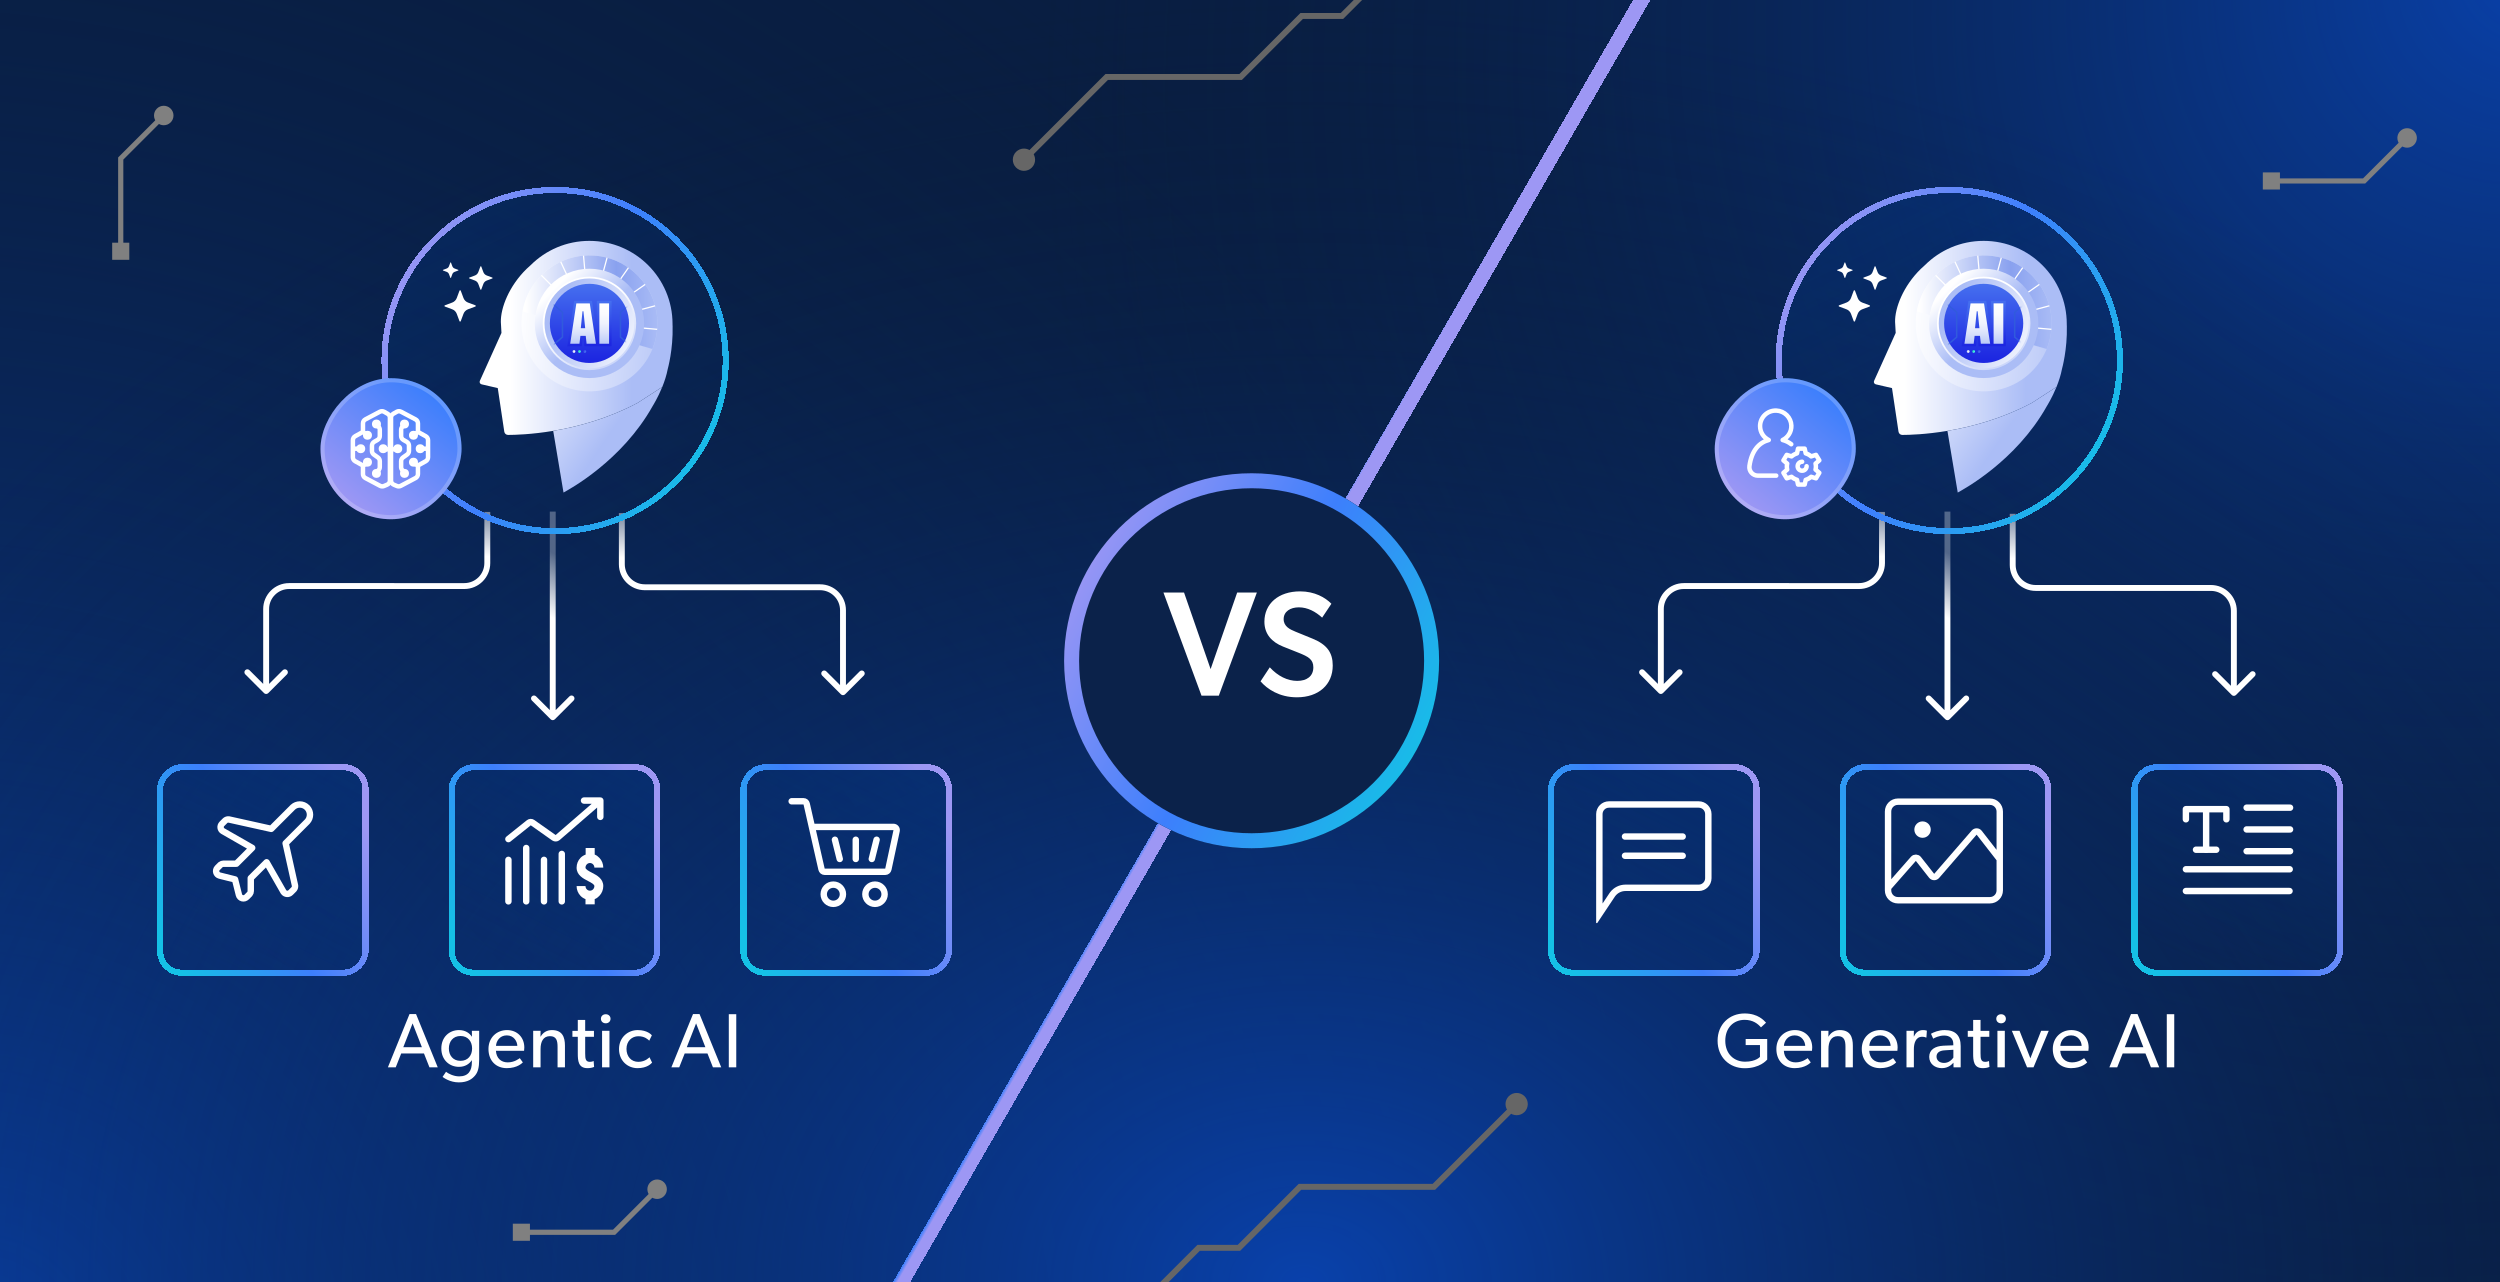 <svg xmlns="http://www.w3.org/2000/svg" fill="none" viewBox="0 0 780 400" height="400" width="780">
<g clip-path="url(#clip0_4543_5261)">
<rect fill="#091E42" height="400" width="780"></rect>
<rect fill="url(#paint0_radial_4543_5261)" height="400" width="780"></rect>
<rect fill="url(#paint1_radial_4543_5261)" height="400" width="780"></rect>
<rect fill="url(#paint2_radial_4543_5261)" height="400" width="780"></rect>
<g style="mix-blend-mode:color-dodge">
<path fill="#666666" d="M344.003 420.607L374.362 390.246H386.93L405.962 371.214H447.759L473.969 345.004L472.661 343.697L446.992 369.366H405.195L386.163 388.398H373.597L342.695 419.3L344.003 420.607Z"></path>
<path fill="#666666" d="M470.737 342.017C472.093 340.661 474.295 340.661 475.651 342.017C477.007 343.373 477.007 345.575 475.651 346.931C474.295 348.287 472.093 348.287 470.737 346.931C469.381 345.575 469.381 343.373 470.737 342.017Z"></path>
</g>
<g style="mix-blend-mode:color-dodge">
<path fill="#666666" d="M448.665 -26.303L418.306 4.058L405.738 4.058L386.706 23.09L344.909 23.09L318.699 49.3L320.007 50.607L345.676 24.938L387.473 24.938L406.505 5.906L419.071 5.906L449.973 -24.996L448.665 -26.303Z"></path>
<path fill="#666666" d="M321.931 52.287C320.575 53.643 318.373 53.643 317.017 52.287C315.661 50.931 315.661 48.729 317.017 47.373C318.373 46.017 320.575 46.017 321.931 47.373C323.287 48.729 323.287 50.931 321.931 52.287Z"></path>
</g>
<g style="mix-blend-mode:color-dodge">
<path fill="#808080" d="M162.538 383.653L162.538 385.27L191.936 385.27L205.703 371.503L204.56 370.36L191.266 383.653L162.538 383.653Z"></path>
<path fill="#808080" d="M207.172 373.19C208.359 372.002 208.359 370.078 207.172 368.891C205.984 367.703 204.06 367.703 202.872 368.891C201.685 370.078 201.685 372.002 202.872 373.19C204.06 374.377 205.984 374.377 207.172 373.19Z"></path>
<path fill="#808080" d="M165.34 381.791L165.34 387.13L160.001 387.13L160.001 381.791L165.34 381.791Z"></path>
</g>
<g style="mix-blend-mode:color-dodge">
<path fill="#808080" d="M38.477 78.525H36.859L36.859 49.127L50.626 35.36L51.77 36.503L38.477 49.797L38.477 78.525Z"></path>
<path fill="#808080" d="M48.941 33.891C50.129 32.703 52.053 32.703 53.241 33.891C54.428 35.078 54.428 37.002 53.241 38.19C52.053 39.377 50.129 39.377 48.941 38.19C47.754 37.002 47.754 35.078 48.941 33.891Z"></path>
<path fill="#808080" d="M40.339 75.722H35V81.061H40.339V75.722Z"></path>
</g>
<g style="mix-blend-mode:color-dodge">
<path fill="#808080" d="M708.538 55.653L708.538 57.27L737.936 57.27L751.703 43.504L750.56 42.36L737.266 55.653L708.538 55.653Z"></path>
<path fill="#808080" d="M753.172 45.19C754.359 44.002 754.359 42.078 753.172 40.891C751.984 39.703 750.06 39.703 748.872 40.891C747.685 42.078 747.685 44.002 748.872 45.19C750.06 46.377 751.984 46.377 753.172 45.19Z"></path>
<path fill="#808080" d="M711.34 53.791L711.34 59.13L706.001 59.13L706.001 53.791L711.34 53.791Z"></path>
</g>
<path fill="white" d="M136.576 333H133.984L132.28 328.68H125.176L123.472 333H121.024L127.768 316.392H129.808L136.576 333ZM131.632 326.736L128.728 319.296L125.824 326.736H131.632ZM149.502 330.6C149.502 333.12 149.094 334.512 148.254 335.52C147.414 336.552 145.998 337.704 143.166 337.704C140.358 337.704 138.414 336.24 138.078 336L139.158 334.392C139.758 334.92 141.534 335.832 143.238 335.832C146.142 335.832 147.222 334.08 147.222 331.392V330.816H147.174C146.406 331.968 145.11 332.856 143.19 332.856C140.262 332.856 137.694 330.744 137.694 327.12C137.694 323.496 140.262 321.384 143.19 321.384C145.182 321.384 146.502 322.344 147.174 323.4H147.246L147.222 321.6H149.502V330.6ZM147.294 327.12C147.294 324.96 146.022 323.232 143.67 323.232C141.342 323.232 140.046 324.96 140.046 327.12C140.046 329.28 141.342 330.984 143.67 330.984C146.022 330.984 147.294 329.28 147.294 327.12ZM163.585 326.832C163.585 327.264 163.513 327.84 163.513 327.84H154.729C154.849 330.096 156.289 331.464 158.401 331.464C160.537 331.464 161.905 330.312 162.169 330.144L163.129 331.464C162.985 331.584 161.521 333.264 158.113 333.264C154.729 333.264 152.401 330.912 152.401 327.288C152.401 323.688 155.017 321.384 158.185 321.384C161.353 321.384 163.585 323.64 163.585 326.832ZM161.401 326.304C161.377 325.032 160.417 323.04 158.113 323.04C155.833 323.04 154.825 324.936 154.753 326.304H161.401ZM176.264 333H173.96V326.64C173.96 324.72 173.624 323.28 171.584 323.28C169.448 323.28 168.656 325.08 168.656 327.264V333H166.352V321.6H168.656L168.632 323.4H168.704C169.304 322.272 170.528 321.384 172.184 321.384C175.424 321.384 176.264 323.52 176.264 326.256V333ZM185.36 332.88C184.76 333.144 184.064 333.264 183.272 333.264C180.416 333.264 180.272 330.912 180.272 328.68V323.472H178.592V321.624H180.272V318.216H182.576V321.624H185.312V323.472H182.576V328.632C182.576 329.592 182.6 330.24 182.864 330.72C183.08 331.08 183.392 331.296 184.04 331.296C184.712 331.296 185.216 331.032 185.216 331.032L185.36 332.88ZM190.486 317.856C190.486 318.672 189.862 319.272 188.998 319.272C188.11 319.272 187.486 318.672 187.486 317.856C187.486 317.04 188.11 316.44 188.998 316.44C189.862 316.44 190.486 317.04 190.486 317.856ZM190.15 333H187.846V321.6H190.15V333ZM203.453 331.536C203.117 331.872 201.941 333.264 198.893 333.264C195.821 333.264 193.133 330.96 193.133 327.312C193.133 323.64 195.941 321.384 198.965 321.384C202.013 321.384 203.261 322.872 203.381 323.016L202.565 324.696C202.181 324.312 201.173 323.304 199.157 323.304C197.141 323.304 195.461 324.84 195.461 327.24C195.461 329.64 196.949 331.296 199.157 331.296C201.389 331.296 202.637 329.856 202.637 329.856L203.453 331.536ZM225.025 333H222.433L220.729 328.68H213.625L211.921 333H209.473L216.217 316.392H218.257L225.025 333ZM220.081 326.736L217.177 319.296L214.273 326.736H220.081ZM229.714 333H227.386V316.44H229.714V333Z"></path>
<path fill="white" d="M551.368 330.6C551.056 330.912 549.04 333.288 544.336 333.288C539.608 333.288 535.888 329.88 535.888 324.72C535.888 319.56 539.608 316.2 544.312 316.2C548.56 316.2 550.384 318.432 551.008 319.08L549.424 320.544C548.44 319.392 546.904 318.192 544.312 318.192C540.904 318.192 538.288 320.64 538.288 324.72C538.288 328.8 541 331.248 544.456 331.248C547.888 331.248 549.112 329.736 549.112 329.736V326.064H544.648V324.168H551.368V330.6ZM565.41 326.832C565.41 327.264 565.338 327.84 565.338 327.84H556.554C556.674 330.096 558.114 331.464 560.226 331.464C562.362 331.464 563.73 330.312 563.994 330.144L564.954 331.464C564.81 331.584 563.346 333.264 559.938 333.264C556.554 333.264 554.226 330.912 554.226 327.288C554.226 323.688 556.842 321.384 560.01 321.384C563.178 321.384 565.41 323.64 565.41 326.832ZM563.226 326.304C563.202 325.032 562.242 323.04 559.938 323.04C557.658 323.04 556.65 324.936 556.578 326.304H563.226ZM578.089 333H575.785V326.64C575.785 324.72 575.449 323.28 573.409 323.28C571.273 323.28 570.481 325.08 570.481 327.264V333H568.177V321.6H570.481L570.457 323.4H570.529C571.129 322.272 572.353 321.384 574.009 321.384C577.249 321.384 578.089 323.52 578.089 326.256V333ZM592.057 326.832C592.057 327.264 591.985 327.84 591.985 327.84H583.201C583.321 330.096 584.761 331.464 586.873 331.464C589.009 331.464 590.377 330.312 590.641 330.144L591.601 331.464C591.457 331.584 589.993 333.264 586.585 333.264C583.201 333.264 580.873 330.912 580.873 327.288C580.873 323.688 583.489 321.384 586.657 321.384C589.825 321.384 592.057 323.64 592.057 326.832ZM589.873 326.304C589.849 325.032 588.889 323.04 586.585 323.04C584.305 323.04 583.297 324.936 583.225 326.304H589.873ZM601.184 321.576L601.04 323.712H600.944C600.728 323.616 600.32 323.472 599.696 323.472C597.632 323.472 597.128 325.656 597.128 327.312V333H594.824V321.6H597.128L597.104 323.352H597.176C597.728 322.056 598.76 321.384 599.984 321.384C600.752 321.384 601.184 321.576 601.184 321.576ZM611.731 333H609.499L609.475 331.56C609.019 332.04 607.939 333.264 605.851 333.264C603.739 333.264 601.915 331.944 601.915 329.736C601.915 327.504 603.739 326.376 606.379 326.256L609.427 326.136V325.68C609.427 323.952 608.251 323.088 606.595 323.088C604.939 323.088 603.547 323.832 603.163 324.072L602.467 322.536C603.307 322.056 604.843 321.384 606.739 321.384C610.075 321.384 611.731 323.064 611.731 326.376V333ZM609.451 327.528L606.787 327.696C604.939 327.792 604.195 328.584 604.195 329.664C604.195 330.744 605.035 331.632 606.547 331.632C608.035 331.632 609.019 330.624 609.451 329.976V327.528ZM620.711 332.88C620.111 333.144 619.415 333.264 618.623 333.264C615.767 333.264 615.623 330.912 615.623 328.68V323.472H613.943V321.624H615.623V318.216H617.927V321.624H620.663V323.472H617.927V328.632C617.927 329.592 617.951 330.24 618.215 330.72C618.431 331.08 618.743 331.296 619.391 331.296C620.063 331.296 620.567 331.032 620.567 331.032L620.711 332.88ZM625.836 317.856C625.836 318.672 625.212 319.272 624.348 319.272C623.46 319.272 622.836 318.672 622.836 317.856C622.836 317.04 623.46 316.44 624.348 316.44C625.212 316.44 625.836 317.04 625.836 317.856ZM625.5 333H623.196V321.6H625.5V333ZM639.212 321.6L634.46 333H632.444L627.692 321.6H630.092L633.476 330.192L636.836 321.6H639.212ZM651.656 326.832C651.656 327.264 651.584 327.84 651.584 327.84H642.8C642.92 330.096 644.36 331.464 646.472 331.464C648.608 331.464 649.976 330.312 650.24 330.144L651.2 331.464C651.056 331.584 649.592 333.264 646.184 333.264C642.8 333.264 640.472 330.912 640.472 327.288C640.472 323.688 643.088 321.384 646.256 321.384C649.424 321.384 651.656 323.64 651.656 326.832ZM649.472 326.304C649.448 325.032 648.488 323.04 646.184 323.04C643.904 323.04 642.896 324.936 642.824 326.304H649.472ZM673.676 333H671.084L669.38 328.68H662.276L660.572 333H658.124L664.868 316.392H666.908L673.676 333ZM668.732 326.736L665.828 319.296L662.924 326.736H668.732ZM678.365 333H676.037V316.44H678.365V333Z"></path>
<g filter="url(#filter0_d_4543_5261)">
<line shape-rendering="crispEdges" stroke-width="4.678" stroke="url(#paint3_linear_4543_5261)" y2="483.361" x2="229.889" y1="-80.022" x1="555.158"></line>
</g>
<g filter="url(#filter1_d_4543_5261)">
<circle fill="#0B224A" r="58.5" cy="200.5" cx="390.5"></circle>
<circle stroke-width="4.678" stroke="url(#paint4_linear_4543_5261)" r="56.161" cy="200.5" cx="390.5"></circle>
</g>
<path fill="white" d="M363 184.88H369.424L377.71 208.761L385.996 184.88H392.14L380.27 217.047H374.87L363 184.88ZM409.53 199.264C414.045 201.126 415.814 203.64 415.814 207.643C415.814 213.602 411.438 217.559 404.642 217.559C399.149 217.559 395.378 214.998 393.284 212.578L396.17 208.202C398.683 210.948 401.709 212.438 404.735 212.438C407.714 212.438 409.762 210.995 409.762 208.202C409.762 205.688 408.087 204.85 405.34 203.733L400.313 201.732C396.821 200.335 394.494 197.868 394.494 193.958C394.494 188.372 398.87 184.508 405.619 184.508C410.181 184.508 413.486 186.417 415.395 188.372L412.509 192.701C410.461 190.839 407.993 189.489 405.247 189.489C402.594 189.489 400.499 190.792 400.499 193.166C400.499 195.494 402.501 196.378 404.176 197.077L409.53 199.264Z"></path>
<path fill="url(#paint5_linear_4543_5261)" d="M173.108 224.424C172.749 224.784 172.166 224.784 171.806 224.424L165.945 218.564C165.586 218.204 165.586 217.621 165.945 217.262C166.305 216.902 166.888 216.902 167.248 217.262L172.457 222.471L177.666 217.262C178.026 216.902 178.609 216.902 178.969 217.262C179.328 217.621 179.328 218.204 178.969 218.564L173.108 224.424ZM172.457 193.407L171.536 193.407L172.457 193.407ZM172.457 223.773L171.536 223.773L171.536 193.407L172.457 193.407L173.378 193.407L173.378 223.773L172.457 223.773ZM172.457 193.407L171.536 193.407L171.536 159.61L172.457 159.61L173.378 159.61L173.378 193.407L172.457 193.407Z"></path>
<path fill="url(#paint6_linear_4543_5261)" d="M608.253 224.424C607.893 224.784 607.31 224.784 606.95 224.424L601.09 218.564C600.73 218.204 600.73 217.621 601.09 217.261C601.45 216.902 602.033 216.902 602.392 217.261L607.602 222.471L612.811 217.261C613.171 216.902 613.754 216.902 614.113 217.261C614.473 217.621 614.473 218.204 614.113 218.564L608.253 224.424ZM607.602 193.407L606.681 193.407L607.602 193.407ZM607.602 223.773L606.681 223.773L606.681 193.407L607.602 193.407L608.522 193.407L608.522 223.773L607.602 223.773ZM607.602 193.407L606.681 193.407L606.681 159.61L607.602 159.61L608.522 159.61L608.522 193.407L607.602 193.407Z"></path>
<path fill="url(#paint7_linear_4543_5261)" d="M82.386 216.252C82.746 216.612 83.329 216.612 83.688 216.252L89.549 210.392C89.908 210.032 89.908 209.449 89.549 209.09C89.189 208.73 88.606 208.73 88.246 209.09L83.037 214.299L77.828 209.09C77.468 208.73 76.885 208.73 76.525 209.09C76.166 209.449 76.166 210.032 76.525 210.392L82.386 216.252ZM83.037 190.013L83.958 190.013L83.037 190.013ZM90.202 182.848L90.202 183.769L90.202 182.848ZM144.872 182.849L144.872 183.77L144.872 182.849ZM152.037 175.684L152.958 175.684L152.958 159.723L152.037 159.723L151.117 159.723L151.117 175.684L152.037 175.684ZM83.037 215.601L83.958 215.601L83.958 190.013L83.037 190.013L82.116 190.013L82.116 215.601L83.037 215.601ZM90.202 182.848L90.202 183.769L144.872 183.77L144.872 182.849L144.872 181.928L90.202 181.927L90.202 182.848ZM83.037 190.013L83.958 190.013C83.958 186.564 86.754 183.769 90.202 183.769L90.202 182.848L90.202 181.927C85.737 181.927 82.116 185.547 82.116 190.013L83.037 190.013ZM152.037 175.684L151.117 175.684C151.117 179.133 148.321 181.929 144.872 181.928L144.872 182.849L144.872 183.77C149.338 183.77 152.958 180.15 152.958 175.684L152.037 175.684Z"></path>
<path fill="url(#paint8_linear_4543_5261)" d="M517.531 216.252C517.89 216.612 518.473 216.612 518.833 216.252L524.693 210.392C525.053 210.032 525.053 209.449 524.693 209.089C524.334 208.73 523.751 208.73 523.391 209.089L518.182 214.299L512.972 209.089C512.613 208.73 512.03 208.73 511.67 209.089C511.31 209.449 511.31 210.032 511.67 210.392L517.531 216.252ZM518.182 190.013L519.103 190.013L518.182 190.013ZM525.347 182.848L525.347 183.769L525.347 182.848ZM580.017 182.849L580.017 183.77L580.017 182.849ZM587.182 175.684L588.103 175.684L588.103 159.723L587.182 159.723L586.261 159.723L586.261 175.684L587.182 175.684ZM518.182 215.601L519.103 215.601L519.103 190.013L518.182 190.013L517.261 190.013L517.261 215.601L518.182 215.601ZM525.347 182.848L525.347 183.769L580.017 183.77L580.017 182.849L580.017 181.928L525.347 181.927L525.347 182.848ZM518.182 190.013L519.103 190.013C519.103 186.564 521.898 183.768 525.347 183.769L525.347 182.848L525.347 181.927C520.881 181.927 517.261 185.547 517.261 190.013L518.182 190.013ZM587.182 175.684L586.261 175.684C586.261 179.133 583.465 181.928 580.017 181.928L580.017 182.849L580.017 183.77C584.483 183.77 588.103 180.15 588.103 175.684L587.182 175.684Z"></path>
<path fill="url(#paint9_linear_4543_5261)" d="M263.665 216.626C263.305 216.986 262.722 216.986 262.362 216.626L256.502 210.766C256.142 210.406 256.142 209.823 256.502 209.464C256.862 209.104 257.445 209.104 257.804 209.464L263.014 214.673L268.223 209.464C268.583 209.104 269.166 209.104 269.525 209.464C269.885 209.823 269.885 210.406 269.525 210.766L263.665 216.626ZM263.014 190.387L262.093 190.387L263.014 190.387ZM255.848 183.222L255.848 184.143L255.848 183.222ZM201.179 183.223L201.179 184.144L201.179 183.223ZM194.013 176.058L193.092 176.058L193.092 160.097L194.013 160.097L194.934 160.097L194.934 176.058L194.013 176.058ZM263.014 215.975L262.093 215.975L262.093 190.387L263.014 190.387L263.935 190.387L263.934 215.975L263.014 215.975ZM255.848 183.222L255.848 184.143L201.179 184.144L201.179 183.223L201.179 182.303L255.848 182.301L255.848 183.222ZM263.014 190.387L262.093 190.387C262.093 186.938 259.297 184.143 255.848 184.143L255.848 183.222L255.848 182.301C260.314 182.301 263.935 185.921 263.935 190.387L263.014 190.387ZM194.013 176.058L194.934 176.058C194.934 179.507 197.73 182.303 201.179 182.303L201.179 183.223L201.179 184.144C196.713 184.144 193.092 180.524 193.092 176.058L194.013 176.058Z"></path>
<path fill="url(#paint10_linear_4543_5261)" d="M697.618 216.845C697.258 217.204 696.675 217.204 696.316 216.845L690.455 210.984C690.095 210.625 690.095 210.041 690.455 209.682C690.815 209.322 691.398 209.322 691.757 209.682L696.967 214.891L702.176 209.682C702.536 209.322 703.119 209.322 703.478 209.682C703.838 210.041 703.838 210.625 703.478 210.984L697.618 216.845ZM696.967 190.605L696.046 190.605L696.967 190.605ZM689.802 183.44L689.802 184.361L689.802 183.44ZM635.132 183.442L635.132 184.363L635.132 183.442ZM627.966 176.277L627.046 176.277L627.046 160.315L627.966 160.315L628.887 160.315L628.887 176.277L627.966 176.277ZM696.967 216.193L696.046 216.193L696.046 190.605L696.967 190.605L697.888 190.605L697.888 216.193L696.967 216.193ZM689.802 183.44L689.802 184.361L635.132 184.363L635.132 183.442L635.132 182.521L689.802 182.519L689.802 183.44ZM696.967 190.605L696.046 190.605C696.046 187.157 693.25 184.361 689.802 184.361L689.802 183.44L689.802 182.519C694.267 182.519 697.888 186.139 697.888 190.605L696.967 190.605ZM627.966 176.277L628.887 176.277C628.887 179.725 631.683 182.521 635.132 182.521L635.132 183.442L635.132 184.363C630.666 184.363 627.046 180.742 627.046 176.277L627.966 176.277Z"></path>
<g filter="url(#filter2_d_4543_5261)">
<circle shape-rendering="crispEdges" fill="url(#paint11_linear_4543_5261)" r="54.185" cy="110.185" cx="173.185"></circle>
<circle shape-rendering="crispEdges" stroke-width="1.915" stroke="url(#paint12_linear_4543_5261)" r="53.228" cy="110.185" cx="173.185"></circle>
</g>
<path fill="white" d="M140.703 81.925L141.127 83.067C141.249 83.394 141.507 83.652 141.835 83.774L142.976 84.199C143.069 84.234 143.069 84.364 142.976 84.399L141.835 84.823C141.507 84.945 141.249 85.203 141.127 85.531L140.703 86.672C140.668 86.765 140.538 86.765 140.503 86.672L140.079 85.531C139.956 85.203 139.699 84.945 139.371 84.823L138.23 84.399C138.137 84.364 138.137 84.234 138.23 84.199L139.371 83.774C139.699 83.652 139.956 83.394 140.079 83.067L140.503 81.925C140.538 81.833 140.668 81.833 140.703 81.925Z"></path>
<path fill="white" d="M143.757 90.702L144.606 92.985C144.85 93.64 145.366 94.155 146.021 94.4L148.304 95.248C148.489 95.318 148.489 95.579 148.304 95.648L146.021 96.497C145.366 96.742 144.85 97.257 144.606 97.912L143.757 100.195C143.688 100.38 143.427 100.38 143.357 100.195L142.509 97.912C142.264 97.257 141.749 96.742 141.093 96.497L138.811 95.648C138.626 95.579 138.626 95.318 138.811 95.248L141.093 94.4C141.749 94.155 142.264 93.64 142.509 92.985L143.357 90.702C143.427 90.517 143.688 90.517 143.757 90.702Z"></path>
<path fill="white" d="M150.17 83.182L150.806 84.894C150.989 85.385 151.376 85.772 151.867 85.955L153.579 86.591C153.718 86.644 153.718 86.839 153.579 86.891L151.867 87.528C151.376 87.711 150.989 88.098 150.806 88.589L150.17 90.301C150.117 90.44 149.922 90.44 149.87 90.301L149.233 88.589C149.05 88.098 148.663 87.711 148.172 87.528L146.46 86.891C146.321 86.839 146.321 86.644 146.46 86.591L148.172 85.955C148.663 85.772 149.05 85.385 149.233 84.894L149.87 83.182C149.922 83.043 150.117 83.043 150.17 83.182Z"></path>
<g clip-path="url(#clip3_4543_5261)">
<path fill="url(#paint13_linear_4543_5261)" d="M209.854 101.749C209.854 101.749 209.855 101.748 209.854 101.748C209.851 101.626 209.842 101.506 209.832 101.386C209.833 101.29 209.833 101.193 209.833 101.096C209.833 86.767 198.218 75.152 183.89 75.152C176.738 75.152 170.261 78.047 165.568 82.728C165.15 83.082 164.724 83.471 164.285 83.901C158.828 89.239 156.186 96.052 156.265 100.442L156.457 103.868L149.715 118.821C149.51 119.274 149.771 119.801 150.255 119.913L155.302 121.082L157.336 134.685C157.423 135.268 157.923 135.699 158.512 135.698C160.638 135.695 165.888 135.554 172.598 134.428C180.141 133.161 189.625 130.653 198.929 125.706L202.635 123.308L203.09 123.013L206.631 120.722C207.328 119.006 207.975 117.06 208.347 115.084C208.347 115.084 210.038 109.087 209.854 101.748V101.749Z"></path>
<path fill="url(#paint14_linear_4543_5261)" d="M198.903 115.896C207.185 107.614 207.185 94.186 198.903 85.904C190.621 77.621 177.193 77.621 168.91 85.904C160.628 94.186 160.628 107.614 168.91 115.896C177.193 124.178 190.621 124.178 198.903 115.896Z"></path>
<path fill="url(#paint15_linear_4543_5261)" d="M199.267 86.28C191.193 77.794 177.768 77.461 169.283 85.536C165.888 88.767 163.799 92.855 163.031 97.139L203.556 108.888C206.592 101.405 205.196 92.511 199.267 86.28Z"></path>
<path fill="white" d="M185.035 100.802L204.445 95.6L204.344 95.221L184.933 100.423L201.394 88.896L201.169 88.575L184.708 100.101L196.234 83.639L195.913 83.415L184.386 99.876L189.587 80.465L189.208 80.364L184.007 99.775L182.256 79.755L181.865 79.79L183.616 99.809L175.123 81.596L174.768 81.762L183.26 99.975L169.05 85.765L168.773 86.042L183.77 101.039L183.909 100.9L183.891 101.096L205.02 102.944L205.054 102.553L185.035 100.802Z"></path>
<path fill="url(#paint16_linear_4543_5261)" d="M183.909 117.957C193.329 117.957 200.966 110.32 200.966 100.9C200.966 91.479 193.329 83.843 183.909 83.843C174.488 83.843 166.852 91.479 166.852 100.9C166.852 110.32 174.488 117.957 183.909 117.957Z"></path>
<path fill="url(#paint17_linear_4543_5261)" d="M183.908 115.479C191.96 115.479 198.487 108.952 198.487 100.9C198.487 92.848 191.96 86.32 183.908 86.32C175.856 86.32 169.328 92.848 169.328 100.9C169.328 108.952 175.856 115.479 183.908 115.479Z"></path>
<path fill="url(#paint18_linear_4543_5261)" d="M183.909 114.923C191.654 114.923 197.932 108.644 197.932 100.9C197.932 93.155 191.654 86.877 183.909 86.877C176.165 86.877 169.887 93.155 169.887 100.9C169.887 108.644 176.165 114.923 183.909 114.923Z"></path>
<path fill="url(#paint19_linear_4543_5261)" d="M192.636 109.632C197.459 104.809 197.459 96.991 192.636 92.168C187.814 87.346 179.995 87.346 175.173 92.168C170.351 96.991 170.351 104.809 175.173 109.632C179.995 114.454 187.814 114.454 192.636 109.632Z"></path>
<path fill="url(#paint20_linear_4543_5261)" d="M186.221 93.867V103.933L184.689 93.867H179.148L176.992 108.033H181.488L181.783 105.568H182.048L182.322 108.033H186.221H186.845H190.824V93.867H186.221Z"></path>
<path fill="url(#paint21_linear_4543_5261)" d="M181.083 104.783L180.788 107.248H177.902L179.819 94.651H184.011L185.929 107.248H183.022L182.748 104.783H181.084H181.083ZM181.21 102.403H182.579L182.031 97.116H181.736L181.21 102.403Z"></path>
<path fill="url(#paint22_linear_4543_5261)" d="M190.034 94.652V107.248H187V94.652H190.034Z"></path>
<mask height="26" width="26" y="88" x="171" maskUnits="userSpaceOnUse" style="mask-type:luminance" id="mask0_4543_5261">
<path fill="white" d="M192.636 109.631C197.459 104.809 197.459 96.99 192.636 92.168C187.814 87.346 179.995 87.346 175.173 92.168C170.351 96.99 170.351 104.809 175.173 109.631C179.995 114.454 187.814 114.454 192.636 109.631Z"></path>
</mask>
<g mask="url(#mask0_4543_5261)">
<path fill="#315ADD" d="M172.771 107.734C172.704 107.734 172.639 107.706 172.592 107.651C172.507 107.553 172.519 107.404 172.618 107.319L175.255 105.067V97.545L172.618 95.293C172.519 95.209 172.508 95.06 172.592 94.961C172.676 94.863 172.825 94.851 172.924 94.935L175.726 97.328V105.284L172.924 107.678C172.879 107.716 172.825 107.734 172.771 107.734V107.734Z"></path>
<path fill="#315ADD" d="M196.307 107.734C196.253 107.734 196.198 107.715 196.154 107.677L193.352 105.284V97.328L196.154 94.935C196.252 94.851 196.401 94.862 196.485 94.961C196.57 95.06 196.558 95.208 196.459 95.293L193.822 97.545V105.067L196.459 107.319C196.558 107.404 196.57 107.552 196.485 107.651C196.439 107.705 196.373 107.733 196.307 107.733V107.734Z"></path>
</g>
<path fill="url(#paint23_linear_4543_5261)" d="M182.473 110.09C182.716 110.09 182.914 109.893 182.914 109.649C182.914 109.405 182.716 109.208 182.473 109.208C182.229 109.208 182.031 109.405 182.031 109.649C182.031 109.893 182.229 110.09 182.473 110.09Z"></path>
<path fill="url(#paint24_linear_4543_5261)" d="M180.777 110.09C181.021 110.09 181.219 109.893 181.219 109.649C181.219 109.405 181.021 109.208 180.777 109.208C180.534 109.208 180.336 109.405 180.336 109.649C180.336 109.893 180.534 110.09 180.777 110.09Z"></path>
<path fill="url(#paint25_linear_4543_5261)" d="M179.078 110.09C179.322 110.09 179.519 109.893 179.519 109.649C179.519 109.405 179.322 109.208 179.078 109.208C178.834 109.208 178.637 109.405 178.637 109.649C178.637 109.893 178.834 110.09 179.078 110.09Z"></path>
<path fill="url(#paint26_linear_4543_5261)" d="M203.09 123.013L198.929 125.706C189.624 130.653 180.14 133.161 172.598 134.428L175.815 153.677C177.476 152.746 194.016 143.899 203.657 126.641C203.657 126.641 205.242 124.139 206.63 120.722L203.09 123.013V123.013Z"></path>
</g>
<g filter="url(#filter3_d_4543_5261)">
<circle shape-rendering="crispEdges" fill="url(#paint27_linear_4543_5261)" r="54.185" cy="110.185" cx="608.185"></circle>
<circle shape-rendering="crispEdges" stroke-width="1.915" stroke="url(#paint28_linear_4543_5261)" r="53.228" cy="110.185" cx="608.185"></circle>
</g>
<path fill="white" d="M575.703 81.925L576.127 83.067C576.249 83.394 576.507 83.652 576.835 83.774L577.976 84.199C578.069 84.234 578.069 84.364 577.976 84.399L576.835 84.823C576.507 84.945 576.249 85.203 576.127 85.531L575.703 86.672C575.668 86.765 575.538 86.765 575.503 86.672L575.079 85.531C574.956 85.203 574.699 84.945 574.371 84.823L573.23 84.399C573.137 84.364 573.137 84.234 573.23 84.199L574.371 83.774C574.699 83.652 574.956 83.394 575.079 83.067L575.503 81.925C575.538 81.833 575.668 81.833 575.703 81.925Z"></path>
<path fill="white" d="M578.757 90.702L579.606 92.985C579.85 93.64 580.366 94.155 581.021 94.4L583.304 95.248C583.489 95.318 583.489 95.579 583.304 95.648L581.021 96.497C580.366 96.742 579.85 97.257 579.606 97.912L578.757 100.195C578.688 100.38 578.427 100.38 578.357 100.195L577.509 97.912C577.264 97.257 576.749 96.742 576.093 96.497L573.811 95.648C573.626 95.579 573.626 95.318 573.811 95.248L576.093 94.4C576.749 94.155 577.264 93.64 577.509 92.985L578.357 90.702C578.427 90.517 578.688 90.517 578.757 90.702Z"></path>
<path fill="white" d="M585.17 83.182L585.806 84.894C585.989 85.385 586.376 85.772 586.867 85.955L588.579 86.591C588.718 86.644 588.718 86.839 588.579 86.891L586.867 87.528C586.376 87.711 585.989 88.098 585.806 88.589L585.17 90.301C585.117 90.44 584.922 90.44 584.87 90.301L584.233 88.589C584.05 88.098 583.663 87.711 583.172 87.528L581.46 86.891C581.321 86.839 581.321 86.644 581.46 86.591L583.172 85.955C583.663 85.772 584.05 85.385 584.233 84.894L584.87 83.182C584.922 83.043 585.117 83.043 585.17 83.182Z"></path>
<g clip-path="url(#clip5_4543_5261)">
<path fill="url(#paint29_linear_4543_5261)" d="M644.854 101.749C644.854 101.749 644.855 101.748 644.854 101.748C644.851 101.626 644.842 101.506 644.832 101.386C644.833 101.29 644.833 101.193 644.833 101.096C644.833 86.767 633.218 75.152 618.89 75.152C611.738 75.152 605.261 78.047 600.568 82.728C600.15 83.082 599.724 83.471 599.285 83.901C593.828 89.239 591.186 96.052 591.265 100.442L591.457 103.868L584.715 118.821C584.51 119.274 584.771 119.801 585.255 119.913L590.302 121.082L592.336 134.685C592.423 135.268 592.923 135.699 593.512 135.698C595.638 135.695 600.888 135.554 607.598 134.428C615.141 133.161 624.625 130.653 633.929 125.706L637.635 123.308L638.09 123.013L641.631 120.722C642.328 119.006 642.975 117.06 643.347 115.084C643.347 115.084 645.038 109.087 644.854 101.748V101.749Z"></path>
<path fill="url(#paint30_linear_4543_5261)" d="M633.903 115.896C642.185 107.614 642.185 94.186 633.903 85.904C625.621 77.621 612.193 77.621 603.91 85.904C595.628 94.186 595.628 107.614 603.91 115.896C612.193 124.178 625.621 124.178 633.903 115.896Z"></path>
<path fill="url(#paint31_linear_4543_5261)" d="M634.267 86.28C626.193 77.794 612.768 77.461 604.283 85.536C600.888 88.767 598.799 92.855 598.031 97.139L638.556 108.888C641.592 101.405 640.196 92.511 634.267 86.28Z"></path>
<path fill="white" d="M620.035 100.802L639.445 95.6L639.344 95.221L619.933 100.423L636.394 88.896L636.169 88.575L619.708 100.101L631.234 83.639L630.913 83.415L619.386 99.876L624.587 80.465L624.208 80.364L619.007 99.775L617.256 79.755L616.865 79.79L618.616 99.809L610.123 81.596L609.768 81.762L618.26 99.975L604.05 85.765L603.773 86.042L618.77 101.039L618.909 100.9L618.891 101.096L640.02 102.944L640.054 102.553L620.035 100.802Z"></path>
<path fill="url(#paint32_linear_4543_5261)" d="M618.909 117.957C628.329 117.957 635.966 110.32 635.966 100.9C635.966 91.479 628.329 83.843 618.909 83.843C609.488 83.843 601.852 91.479 601.852 100.9C601.852 110.32 609.488 117.957 618.909 117.957Z"></path>
<path fill="url(#paint33_linear_4543_5261)" d="M618.908 115.479C626.96 115.479 633.487 108.952 633.487 100.9C633.487 92.848 626.96 86.32 618.908 86.32C610.856 86.32 604.328 92.848 604.328 100.9C604.328 108.952 610.856 115.479 618.908 115.479Z"></path>
<path fill="url(#paint34_linear_4543_5261)" d="M618.909 114.923C626.654 114.923 632.932 108.644 632.932 100.9C632.932 93.155 626.654 86.877 618.909 86.877C611.165 86.877 604.887 93.155 604.887 100.9C604.887 108.644 611.165 114.923 618.909 114.923Z"></path>
<path fill="url(#paint35_linear_4543_5261)" d="M627.636 109.632C632.459 104.809 632.459 96.991 627.636 92.168C622.814 87.346 614.995 87.346 610.173 92.168C605.351 96.991 605.351 104.809 610.173 109.632C614.995 114.454 622.814 114.454 627.636 109.632Z"></path>
<path fill="url(#paint36_linear_4543_5261)" d="M621.221 93.867V103.933L619.689 93.867H614.148L611.992 108.033H616.488L616.783 105.568H617.048L617.322 108.033H621.221H621.845H625.824V93.867H621.221Z"></path>
<path fill="url(#paint37_linear_4543_5261)" d="M616.083 104.783L615.788 107.248H612.902L614.819 94.651H619.011L620.929 107.248H618.022L617.748 104.783H616.084H616.083ZM616.21 102.403H617.579L617.031 97.116H616.736L616.21 102.403Z"></path>
<path fill="url(#paint38_linear_4543_5261)" d="M625.034 94.652V107.248H622V94.652H625.034Z"></path>
<mask height="26" width="26" y="88" x="606" maskUnits="userSpaceOnUse" style="mask-type:luminance" id="mask1_4543_5261">
<path fill="white" d="M627.636 109.631C632.459 104.809 632.459 96.99 627.636 92.168C622.814 87.346 614.995 87.346 610.173 92.168C605.351 96.99 605.351 104.809 610.173 109.631C614.995 114.454 622.814 114.454 627.636 109.631Z"></path>
</mask>
<g mask="url(#mask1_4543_5261)">
<path fill="#315ADD" d="M607.771 107.734C607.704 107.734 607.639 107.706 607.592 107.651C607.507 107.553 607.519 107.404 607.618 107.319L610.255 105.067V97.545L607.618 95.293C607.519 95.209 607.508 95.06 607.592 94.961C607.676 94.863 607.825 94.851 607.924 94.935L610.726 97.328V105.284L607.924 107.678C607.879 107.716 607.825 107.734 607.771 107.734V107.734Z"></path>
<path fill="#315ADD" d="M631.307 107.734C631.253 107.734 631.198 107.715 631.154 107.677L628.352 105.284V97.328L631.154 94.935C631.252 94.851 631.401 94.862 631.485 94.961C631.57 95.06 631.558 95.208 631.459 95.293L628.822 97.545V105.067L631.459 107.319C631.558 107.404 631.57 107.552 631.485 107.651C631.439 107.705 631.373 107.733 631.307 107.733V107.734Z"></path>
</g>
<path fill="url(#paint39_linear_4543_5261)" d="M617.473 110.09C617.716 110.09 617.914 109.893 617.914 109.649C617.914 109.405 617.716 109.208 617.473 109.208C617.229 109.208 617.031 109.405 617.031 109.649C617.031 109.893 617.229 110.09 617.473 110.09Z"></path>
<path fill="url(#paint40_linear_4543_5261)" d="M615.777 110.09C616.021 110.09 616.219 109.893 616.219 109.649C616.219 109.405 616.021 109.208 615.777 109.208C615.534 109.208 615.336 109.405 615.336 109.649C615.336 109.893 615.534 110.09 615.777 110.09Z"></path>
<path fill="url(#paint41_linear_4543_5261)" d="M614.078 110.09C614.322 110.09 614.519 109.893 614.519 109.649C614.519 109.405 614.322 109.208 614.078 109.208C613.834 109.208 613.637 109.405 613.637 109.649C613.637 109.893 613.834 110.09 614.078 110.09Z"></path>
<path fill="url(#paint42_linear_4543_5261)" d="M638.09 123.013L633.929 125.706C624.624 130.653 615.14 133.161 607.598 134.428L610.815 153.677C612.476 152.746 629.016 143.899 638.657 126.641C638.657 126.641 640.242 124.139 641.63 120.722L638.09 123.013V123.013Z"></path>
</g>
<g filter="url(#filter4_d_4543_5261)">
<rect shape-rendering="crispEdges" fill="url(#paint43_linear_4543_5261)" transform="matrix(-1 0 0 1 115 233)" rx="7.675" height="66" width="66"></rect>
<rect shape-rendering="crispEdges" stroke-width="1.919" stroke="url(#paint44_linear_4543_5261)" transform="matrix(-1 0 0 1 113.081 233)" rx="6.715" height="64.081" width="64.081" y="0.959" x="-0.959"></rect>
</g>
<g filter="url(#filter5_d_4543_5261)">
<rect shape-rendering="crispEdges" fill="url(#paint45_linear_4543_5261)" transform="matrix(-1 0 0 1 549 233)" rx="7.675" height="66" width="66"></rect>
<rect shape-rendering="crispEdges" stroke-width="1.919" stroke="url(#paint46_linear_4543_5261)" transform="matrix(-1 0 0 1 547.081 233)" rx="6.715" height="64.081" width="64.081" y="0.959" x="-0.959"></rect>
</g>
<g filter="url(#filter6_d_4543_5261)">
<rect shape-rendering="crispEdges" fill="url(#paint47_linear_4543_5261)" transform="matrix(-1 0 0 1 206 233)" rx="7.675" height="66" width="66"></rect>
<rect shape-rendering="crispEdges" stroke-width="1.919" stroke="url(#paint48_linear_4543_5261)" transform="matrix(-1 0 0 1 204.081 233)" rx="6.715" height="64.081" width="64.081" y="0.959" x="-0.959"></rect>
</g>
<g filter="url(#filter7_d_4543_5261)">
<rect shape-rendering="crispEdges" fill="url(#paint49_linear_4543_5261)" transform="matrix(-1 0 0 1 640 233)" rx="7.675" height="66" width="66"></rect>
<rect shape-rendering="crispEdges" stroke-width="1.919" stroke="url(#paint50_linear_4543_5261)" transform="matrix(-1 0 0 1 638.081 233)" rx="6.715" height="64.081" width="64.081" y="0.959" x="-0.959"></rect>
</g>
<g>
<rect fill="url(#paint51_linear_4543_5261)" transform="matrix(-1 0 0 1 144 118)" rx="22" height="44" width="44"></rect>
<rect stroke-width="1.279" stroke-opacity="0.2" stroke="white" transform="matrix(-1 0 0 1 142.721 118)" rx="21.36" height="42.721" width="42.721" y="0.64" x="-0.64"></rect>
</g>
<path stroke-width="1.4" stroke="white" d="M130.4 134.75V132.093C130.4 131.574 130.113 131.098 129.655 130.856L125.131 128.461C124.707 128.236 124.198 128.244 123.781 128.482L122.705 129.097C122.269 129.346 122 129.81 122 130.313V140.175M130.4 134.75L132.83 136.1C133.274 136.347 133.55 136.815 133.55 137.324V140M130.4 134.75L129 135.8M130.4 145.25L132.83 143.9C133.274 143.653 133.55 143.185 133.55 142.676V140M130.4 145.25V147.907C130.4 148.426 130.113 148.902 129.655 149.144L125.041 151.587C124.667 151.785 124.224 151.803 123.835 151.636L122.849 151.214C122.334 150.993 122 150.487 122 149.927V140.175M130.4 145.25L129 144.55M133.55 140H131.45M122 140.175H124.1M126.2 132.65L125.773 132.934C125.384 133.194 125.15 133.631 125.15 134.099V136.038C125.15 136.54 125.419 137.004 125.855 137.253L126.895 137.847C127.331 138.096 127.6 138.56 127.6 139.063V140.68C127.6 141.132 127.382 141.556 127.014 141.819L125.736 142.731C125.368 142.994 125.15 143.418 125.15 143.871V145.72C125.15 146.092 125.297 146.448 125.56 146.71L126.2 147.35"></path>
<path stroke-width="1.4" stroke="white" d="M113.248 134.75V132.093C113.248 131.574 113.535 131.098 113.993 130.856L118.518 128.461C118.942 128.236 119.451 128.244 119.867 128.482L120.943 129.097C121.379 129.346 121.648 129.81 121.648 130.313V140.175M113.248 134.75L110.819 136.1C110.374 136.347 110.098 136.815 110.098 137.324V140M113.248 134.75L114.648 135.8M113.248 145.25L110.819 143.9C110.374 143.653 110.098 143.185 110.098 142.676V140M113.248 145.25V147.907C113.248 148.426 113.535 148.902 113.993 149.144L118.607 151.587C118.981 151.785 119.425 151.803 119.814 151.636L120.8 151.214C121.315 150.993 121.648 150.487 121.648 149.927V140.175M113.248 145.25L114.648 144.55M110.098 140H112.198M121.648 140.175H119.548M117.448 132.65L117.875 132.934C118.264 133.194 118.498 133.631 118.498 134.099V136.038C118.498 136.54 118.229 137.004 117.793 137.253L116.754 137.847C116.318 138.096 116.048 138.56 116.048 139.063V140.68C116.048 141.132 116.267 141.556 116.635 141.819L117.912 142.731C118.28 142.994 118.498 143.418 118.498 143.871V145.72C118.498 146.092 118.351 146.448 118.088 146.71L117.448 147.35"></path>
<circle fill="white" r="1.4" cy="132.3" cx="126.201"></circle>
<circle fill="white" transform="matrix(-1 0 0 1 118.852 130.9)" r="1.4" cy="1.4" cx="1.4"></circle>
<circle fill="white" r="1.4" cy="140" cx="124.099"></circle>
<circle fill="white" transform="matrix(-1 0 0 1 120.949 138.6)" r="1.4" cy="1.4" cx="1.4"></circle>
<circle fill="white" r="1.4" cy="135.8" cx="129.002"></circle>
<circle fill="white" transform="matrix(-1 0 0 1 116.051 134.4)" r="1.4" cy="1.4" cx="1.4"></circle>
<circle fill="white" r="1.4" cy="140" cx="131.099"></circle>
<circle fill="white" transform="matrix(-1 0 0 1 113.949 138.6)" r="1.4" cy="1.4" cx="1.4"></circle>
<circle fill="white" r="1.4" cy="144.2" cx="129.002"></circle>
<circle fill="white" transform="matrix(-1 0 0 1 116.051 142.8)" r="1.4" cy="1.4" cx="1.4"></circle>
<circle fill="white" r="1.4" cy="147.7" cx="126.201"></circle>
<circle fill="white" transform="matrix(-1 0 0 1 118.852 146.3)" r="1.4" cy="1.4" cx="1.4"></circle>
<g filter="url(#filter8_d_4543_5261)">
<rect shape-rendering="crispEdges" fill="url(#paint52_linear_4543_5261)" transform="matrix(-1 0 0 1 297 233)" rx="7.675" height="66" width="66"></rect>
<rect shape-rendering="crispEdges" stroke-width="1.919" stroke="url(#paint53_linear_4543_5261)" transform="matrix(-1 0 0 1 295.081 233)" rx="6.715" height="64.081" width="64.081" y="0.959" x="-0.959"></rect>
</g>
<g filter="url(#filter9_d_4543_5261)">
<rect shape-rendering="crispEdges" fill="url(#paint54_linear_4543_5261)" transform="matrix(-1 0 0 1 731 233)" rx="7.675" height="66" width="66"></rect>
<rect shape-rendering="crispEdges" stroke-width="1.919" stroke="url(#paint55_linear_4543_5261)" transform="matrix(-1 0 0 1 729.081 233)" rx="6.715" height="64.081" width="64.081" y="0.959" x="-0.959"></rect>
</g>
<g clip-path="url(#clip13_4543_5261)">
<path stroke-width="2" stroke="white" d="M502 251H530C531.657 251 533 252.343 533 254V274C533 275.657 531.657 277 530 277H507.141C505.573 277 504.104 277.735 503.162 278.973L502.98 279.227L499 285.197V254C499 252.343 500.343 251 502 251Z"></path>
<path stroke-linecap="round" stroke-width="2" stroke="white" d="M507 261H525"></path>
<path stroke-linecap="round" stroke-width="2" stroke="white" d="M507 267H525"></path>
</g>
<path stroke-linejoin="round" stroke-linecap="round" stroke-width="2" stroke="white" d="M158.625 261.8L165.019 256.684C165.341 256.427 165.794 256.413 166.131 256.651L172.833 261.382C173.181 261.628 173.651 261.604 173.972 261.325L187.3 249.775M187.3 249.775H182.212M187.3 249.775V254.862"></path>
<path stroke-linejoin="round" stroke-linecap="round" stroke-width="2" stroke="white" d="M158.625 281.225L158.625 268.275"></path>
<path stroke-linejoin="round" stroke-linecap="round" stroke-width="2" stroke="white" d="M164.176 281.225L164.176 264.575"></path>
<path stroke-linejoin="round" stroke-linecap="round" stroke-width="2" stroke="white" d="M169.727 281.225L169.727 268.275"></path>
<path stroke-linejoin="round" stroke-linecap="round" stroke-width="2" stroke="white" d="M175.273 281.225V266.425"></path>
<path fill="white" d="M185.547 264.575H182.723L182.723 266.627C182.143 266.84 181.561 267.185 181.118 267.645C180.337 268.454 179.898 269.552 179.898 270.698C179.898 273.025 181.945 274.087 183.439 274.863L183.441 274.864C184.616 275.473 185.448 275.945 185.448 276.454C185.448 276.836 185.302 277.202 185.042 277.472C184.782 277.742 184.429 277.893 184.061 277.893C183.693 277.893 183.34 277.742 183.08 277.472C182.82 277.202 182.673 276.836 182.673 276.454H179.898C179.9 277.599 180.339 278.696 181.119 279.505C181.562 279.965 182.094 280.31 182.673 280.523L182.673 282.15H185.547L185.547 280.523C186.126 280.31 186.56 279.965 187.003 279.505C187.783 278.696 188.222 277.599 188.223 276.454C188.223 274.127 186.177 273.064 184.683 272.289L184.681 272.288C183.506 271.679 182.673 271.207 182.673 270.698C182.673 270.316 182.82 269.95 183.08 269.68C183.34 269.41 183.693 269.258 184.061 269.258C184.429 269.258 184.782 269.41 185.042 269.68C185.302 269.95 185.448 270.316 185.448 270.698H188.223C188.223 269.552 187.785 268.454 187.004 267.645C186.561 267.185 186.127 266.84 185.547 266.627L185.547 264.575Z" clip-rule="evenodd" fill-rule="evenodd"></path>
<path stroke-linejoin="round" stroke-width="2" stroke="white" d="M93.541 251C94.384 251 95.192 251.335 95.788 251.931L95.897 252.045C96.425 252.628 96.719 253.388 96.719 254.178C96.719 254.968 96.425 255.728 95.897 256.311L95.788 256.425L89.114 263.099L92.022 276.186L92.051 276.366C92.084 276.729 91.979 277.092 91.756 277.38L91.635 277.518L90.676 278.477C90.046 279.107 89.015 279.014 88.5 278.319L88.403 278.173L83.18 269.032L78.239 273.974V277.996C78.239 278.331 78.123 278.654 77.913 278.91L77.817 279.016L76.959 279.874C76.166 280.667 74.812 280.291 74.54 279.204L73.335 274.383L68.515 273.179C67.427 272.907 67.052 271.552 67.845 270.76L68.703 269.901L68.81 269.806C69.066 269.596 69.388 269.48 69.723 269.479H73.745L78.686 264.537L69.546 259.315C68.721 258.844 68.57 257.716 69.242 257.044L70.201 256.084L70.339 255.963C70.627 255.74 70.99 255.635 71.353 255.668L71.533 255.696L84.62 258.604L91.294 251.931L91.408 251.822C91.991 251.294 92.751 251 93.541 251Z"></path>
<path stroke-linejoin="round" stroke-linecap="round" stroke-width="2" stroke="white" d="M247 250L250.702 250C251.169 250 251.573 250.323 251.677 250.778L253.318 258M253.318 258L256.323 271.222C256.427 271.677 256.831 272 257.298 272H276.192C276.663 272 277.071 271.671 277.169 271.21L279.741 259.21C279.874 258.587 279.4 258 278.763 258H253.318Z"></path>
<path stroke-linejoin="round" stroke-linecap="round" stroke-width="2" stroke="white" d="M262 268L260.5 262"></path>
<path stroke-linejoin="round" stroke-linecap="round" stroke-width="2" stroke="white" d="M272 268L273.5 262"></path>
<path stroke-linejoin="round" stroke-linecap="round" stroke-width="2" stroke="white" d="M267 268V262"></path>
<circle stroke-linejoin="round" stroke-linecap="round" stroke-width="2" stroke="white" r="3" cy="279" cx="260"></circle>
<circle stroke-linejoin="round" stroke-linecap="round" stroke-width="2" stroke="white" r="3" cy="279" cx="273"></circle>
<path stroke-linejoin="round" stroke-linecap="round" stroke-width="2" stroke="white" d="M589.074 276.966V277.8C589.074 279.498 590.446 280.875 592.144 280.875C598.138 280.875 611.616 280.875 620.855 280.875C622.554 280.875 623.924 279.498 623.924 277.8V273.057V268.062M589.074 276.966V273.057V253.2C589.074 251.502 590.451 250.125 592.149 250.125H620.849C622.547 250.125 623.924 251.502 623.924 253.2V268.062M589.074 276.966L596.973 267.965C597.396 267.483 598.153 267.503 598.549 268.008L602.657 273.236C603.055 273.742 603.816 273.761 604.238 273.274L615.932 259.781C616.355 259.292 617.119 259.313 617.515 259.823L623.924 268.062"></path>
<circle fill="white" r="2.562" cy="258.837" cx="599.836"></circle>
<path stroke-linejoin="round" stroke-linecap="round" stroke-miterlimit="10" stroke-width="2" stroke="white" d="M682 255.624V252.46H694.634V255.624"></path>
<path stroke-linejoin="round" stroke-linecap="round" stroke-miterlimit="10" stroke-width="2" stroke="white" d="M688.312 265.115V252.46"></path>
<path stroke-linejoin="round" stroke-linecap="round" stroke-miterlimit="10" stroke-width="2" stroke="white" d="M685.152 265.115H691.469"></path>
<path stroke-linejoin="round" stroke-linecap="round" stroke-miterlimit="10" stroke-width="2" stroke="white" d="M682 271.212H714.39"></path>
<path stroke-linejoin="round" stroke-linecap="round" stroke-miterlimit="10" stroke-width="2" stroke="white" d="M682 278H714.33"></path>
<path stroke-linejoin="round" stroke-linecap="round" stroke-miterlimit="10" stroke-width="2" stroke="white" d="M700.945 265.575H714.498"></path>
<path stroke-linejoin="round" stroke-linecap="round" stroke-miterlimit="10" stroke-width="2" stroke="white" d="M700.945 258.788H714.498"></path>
<path stroke-linejoin="round" stroke-linecap="round" stroke-miterlimit="10" stroke-width="2" stroke="white" d="M700.945 252H714.498"></path>
<g>
<rect fill="url(#paint56_linear_4543_5261)" transform="matrix(-1 0 0 1 579 118)" rx="22" height="44" width="44"></rect>
<rect stroke-width="1.279" stroke-opacity="0.2" stroke="white" transform="matrix(-1 0 0 1 577.721 118)" rx="21.36" height="42.721" width="42.721" y="0.64" x="-0.64"></rect>
</g>
<path stroke-linejoin="round" stroke-linecap="round" stroke-width="1.4" stroke="white" d="M554.174 148.4H548.458C546.841 148.4 545.605 146.98 545.827 145.391C546.499 140.572 548.842 138.059 551.85 137.287C550.244 136.494 549.139 134.848 549.139 132.946C549.139 130.194 551.451 127.977 554.253 128.105C556.782 128.221 558.824 130.279 558.902 132.791C558.964 134.758 557.844 136.472 556.193 137.287C557.166 137.536 558.069 137.968 558.868 138.6"></path>
<path stroke-linejoin="round" stroke-linecap="round" stroke-width="1.4" stroke="white" d="M566.558 145.579C566.558 145.257 566.519 144.944 566.449 144.643L567.626 143.637L566.589 141.922L565.083 142.392C564.601 141.97 564.027 141.644 563.388 141.453L563.063 139.979H560.988L560.663 141.453C560.025 141.645 559.45 141.971 558.968 142.392L557.463 141.922L556.426 143.637L557.603 144.643C557.533 144.945 557.493 145.257 557.493 145.579C557.493 145.901 557.532 146.213 557.603 146.515L556.426 147.522L557.463 149.237L558.968 148.767C559.45 149.188 560.025 149.514 560.663 149.706L560.988 151.179H563.063L563.388 149.706C564.027 149.514 564.601 149.188 565.083 148.767L566.589 149.237L567.626 147.522L566.449 146.515C566.518 146.213 566.558 145.901 566.558 145.579Z"></path>
<path stroke-linejoin="round" stroke-linecap="round" stroke-width="1.4" stroke="white" d="M563.663 145.467C563.663 146.241 563.037 146.867 562.263 146.867C561.49 146.867 560.863 146.241 560.863 145.467C560.863 144.694 561.49 144.067 562.263 144.067"></path>
</g>
<defs>
<filter color-interpolation-filters="sRGB" filterUnits="userSpaceOnUse" height="630.757" width="394.356" y="-108.054" x="195.346" id="filter0_d_4543_5261">
<feFlood result="BackgroundImageFix" flood-opacity="0"></feFlood>
<feColorMatrix result="hardAlpha" values="0 0 0 0 0 0 0 0 0 0 0 0 0 0 0 0 0 0 127 0" type="matrix" in="SourceAlpha"></feColorMatrix>
<feMorphology result="effect1_dropShadow_4543_5261" in="SourceAlpha" operator="erode" radius="1.414"></feMorphology>
<feOffset dy="5.655"></feOffset>
<feGaussianBlur stdDeviation="16.966"></feGaussianBlur>
<feComposite operator="out" in2="hardAlpha"></feComposite>
<feColorMatrix values="0 0 0 0 0 0 0 0 0 0 0 0 0 0 0 0 0 0 0.2 0" type="matrix"></feColorMatrix>
<feBlend result="effect1_dropShadow_4543_5261" in2="BackgroundImageFix" mode="normal"></feBlend>
<feBlend result="shape" in2="effect1_dropShadow_4543_5261" in="SourceGraphic" mode="normal"></feBlend>
</filter>
<filter color-interpolation-filters="sRGB" filterUnits="userSpaceOnUse" height="182.035" width="182.035" y="115.138" x="299.482" id="filter1_d_4543_5261">
<feFlood result="BackgroundImageFix" flood-opacity="0"></feFlood>
<feColorMatrix result="hardAlpha" values="0 0 0 0 0 0 0 0 0 0 0 0 0 0 0 0 0 0 127 0" type="matrix" in="SourceAlpha"></feColorMatrix>
<feMorphology result="effect1_dropShadow_4543_5261" in="SourceAlpha" operator="erode" radius="1.414"></feMorphology>
<feOffset dy="5.655"></feOffset>
<feGaussianBlur stdDeviation="16.966"></feGaussianBlur>
<feComposite operator="out" in2="hardAlpha"></feComposite>
<feColorMatrix values="0 0 0 0 0 0 0 0 0 0 0 0 0 0 0 0 0 0 0.2 0" type="matrix"></feColorMatrix>
<feBlend result="effect1_dropShadow_4543_5261" in2="BackgroundImageFix" mode="normal"></feBlend>
<feBlend result="shape" in2="effect1_dropShadow_4543_5261" in="SourceGraphic" mode="normal"></feBlend>
</filter>
<clipPath transform="translate(-299.482 -115.138)" id="bgblur_1_4543_5261_clip_path"><circle r="58.5" cy="200.5" cx="390.5"></circle>
</clipPath><filter color-interpolation-filters="sRGB" filterUnits="userSpaceOnUse" height="134.997" width="134.997" y="45.002" x="105.687" id="filter2_d_4543_5261">
<feFlood result="BackgroundImageFix" flood-opacity="0"></feFlood>
<feColorMatrix result="hardAlpha" values="0 0 0 0 0 0 0 0 0 0 0 0 0 0 0 0 0 0 127 0" type="matrix" in="SourceAlpha"></feColorMatrix>
<feMorphology result="effect1_dropShadow_4543_5261" in="SourceAlpha" operator="erode" radius="0.579"></feMorphology>
<feOffset dy="2.315"></feOffset>
<feGaussianBlur stdDeviation="6.946"></feGaussianBlur>
<feComposite operator="out" in2="hardAlpha"></feComposite>
<feColorMatrix values="0 0 0 0 0 0 0 0 0 0 0 0 0 0 0 0 0 0 0.2 0" type="matrix"></feColorMatrix>
<feBlend result="effect1_dropShadow_4543_5261" in2="BackgroundImageFix" mode="normal"></feBlend>
<feBlend result="shape" in2="effect1_dropShadow_4543_5261" in="SourceGraphic" mode="normal"></feBlend>
</filter>
<clipPath transform="translate(-105.687 -45.002)" id="bgblur_2_4543_5261_clip_path"><circle r="54.185" cy="110.185" cx="173.185"></circle>
</clipPath><filter color-interpolation-filters="sRGB" filterUnits="userSpaceOnUse" height="134.997" width="134.997" y="45.002" x="540.687" id="filter3_d_4543_5261">
<feFlood result="BackgroundImageFix" flood-opacity="0"></feFlood>
<feColorMatrix result="hardAlpha" values="0 0 0 0 0 0 0 0 0 0 0 0 0 0 0 0 0 0 127 0" type="matrix" in="SourceAlpha"></feColorMatrix>
<feMorphology result="effect1_dropShadow_4543_5261" in="SourceAlpha" operator="erode" radius="0.579"></feMorphology>
<feOffset dy="2.315"></feOffset>
<feGaussianBlur stdDeviation="6.946"></feGaussianBlur>
<feComposite operator="out" in2="hardAlpha"></feComposite>
<feColorMatrix values="0 0 0 0 0 0 0 0 0 0 0 0 0 0 0 0 0 0 0.2 0" type="matrix"></feColorMatrix>
<feBlend result="effect1_dropShadow_4543_5261" in2="BackgroundImageFix" mode="normal"></feBlend>
<feBlend result="shape" in2="effect1_dropShadow_4543_5261" in="SourceGraphic" mode="normal"></feBlend>
</filter>
<clipPath transform="translate(-540.687 -45.002)" id="bgblur_4_4543_5261_clip_path"><circle r="54.185" cy="110.185" cx="608.185"></circle>
</clipPath><filter color-interpolation-filters="sRGB" filterUnits="userSpaceOnUse" height="128.392" width="128.392" y="207.23" x="17.804" id="filter4_d_4543_5261">
<feFlood result="BackgroundImageFix" flood-opacity="0"></feFlood>
<feColorMatrix result="hardAlpha" values="0 0 0 0 0 0 0 0 0 0 0 0 0 0 0 0 0 0 127 0" type="matrix" in="SourceAlpha"></feColorMatrix>
<feMorphology result="effect1_dropShadow_4543_5261" in="SourceAlpha" operator="erode" radius="1.356"></feMorphology>
<feOffset dy="5.425"></feOffset>
<feGaussianBlur stdDeviation="16.276"></feGaussianBlur>
<feComposite operator="out" in2="hardAlpha"></feComposite>
<feColorMatrix values="0 0 0 0 0 0 0 0 0 0 0 0 0 0 0 0 0 0 0.2 0" type="matrix"></feColorMatrix>
<feBlend result="effect1_dropShadow_4543_5261" in2="BackgroundImageFix" mode="normal"></feBlend>
<feBlend result="shape" in2="effect1_dropShadow_4543_5261" in="SourceGraphic" mode="normal"></feBlend>
</filter>
<clipPath transform="translate(-17.804 -207.23)" id="bgblur_6_4543_5261_clip_path"><rect transform="matrix(-1 0 0 1 115 233)" rx="7.675" height="66" width="66"></rect>
</clipPath><filter color-interpolation-filters="sRGB" filterUnits="userSpaceOnUse" height="128.392" width="128.392" y="207.23" x="451.804" id="filter5_d_4543_5261">
<feFlood result="BackgroundImageFix" flood-opacity="0"></feFlood>
<feColorMatrix result="hardAlpha" values="0 0 0 0 0 0 0 0 0 0 0 0 0 0 0 0 0 0 127 0" type="matrix" in="SourceAlpha"></feColorMatrix>
<feMorphology result="effect1_dropShadow_4543_5261" in="SourceAlpha" operator="erode" radius="1.356"></feMorphology>
<feOffset dy="5.425"></feOffset>
<feGaussianBlur stdDeviation="16.276"></feGaussianBlur>
<feComposite operator="out" in2="hardAlpha"></feComposite>
<feColorMatrix values="0 0 0 0 0 0 0 0 0 0 0 0 0 0 0 0 0 0 0.2 0" type="matrix"></feColorMatrix>
<feBlend result="effect1_dropShadow_4543_5261" in2="BackgroundImageFix" mode="normal"></feBlend>
<feBlend result="shape" in2="effect1_dropShadow_4543_5261" in="SourceGraphic" mode="normal"></feBlend>
</filter>
<clipPath transform="translate(-451.804 -207.23)" id="bgblur_7_4543_5261_clip_path"><rect transform="matrix(-1 0 0 1 549 233)" rx="7.675" height="66" width="66"></rect>
</clipPath><filter color-interpolation-filters="sRGB" filterUnits="userSpaceOnUse" height="128.392" width="128.392" y="207.23" x="108.804" id="filter6_d_4543_5261">
<feFlood result="BackgroundImageFix" flood-opacity="0"></feFlood>
<feColorMatrix result="hardAlpha" values="0 0 0 0 0 0 0 0 0 0 0 0 0 0 0 0 0 0 127 0" type="matrix" in="SourceAlpha"></feColorMatrix>
<feMorphology result="effect1_dropShadow_4543_5261" in="SourceAlpha" operator="erode" radius="1.356"></feMorphology>
<feOffset dy="5.425"></feOffset>
<feGaussianBlur stdDeviation="16.276"></feGaussianBlur>
<feComposite operator="out" in2="hardAlpha"></feComposite>
<feColorMatrix values="0 0 0 0 0 0 0 0 0 0 0 0 0 0 0 0 0 0 0.2 0" type="matrix"></feColorMatrix>
<feBlend result="effect1_dropShadow_4543_5261" in2="BackgroundImageFix" mode="normal"></feBlend>
<feBlend result="shape" in2="effect1_dropShadow_4543_5261" in="SourceGraphic" mode="normal"></feBlend>
</filter>
<clipPath transform="translate(-108.804 -207.23)" id="bgblur_8_4543_5261_clip_path"><rect transform="matrix(-1 0 0 1 206 233)" rx="7.675" height="66" width="66"></rect>
</clipPath><filter color-interpolation-filters="sRGB" filterUnits="userSpaceOnUse" height="128.392" width="128.392" y="207.23" x="542.804" id="filter7_d_4543_5261">
<feFlood result="BackgroundImageFix" flood-opacity="0"></feFlood>
<feColorMatrix result="hardAlpha" values="0 0 0 0 0 0 0 0 0 0 0 0 0 0 0 0 0 0 127 0" type="matrix" in="SourceAlpha"></feColorMatrix>
<feMorphology result="effect1_dropShadow_4543_5261" in="SourceAlpha" operator="erode" radius="1.356"></feMorphology>
<feOffset dy="5.425"></feOffset>
<feGaussianBlur stdDeviation="16.276"></feGaussianBlur>
<feComposite operator="out" in2="hardAlpha"></feComposite>
<feColorMatrix values="0 0 0 0 0 0 0 0 0 0 0 0 0 0 0 0 0 0 0.2 0" type="matrix"></feColorMatrix>
<feBlend result="effect1_dropShadow_4543_5261" in2="BackgroundImageFix" mode="normal"></feBlend>
<feBlend result="shape" in2="effect1_dropShadow_4543_5261" in="SourceGraphic" mode="normal"></feBlend>
</filter>
<clipPath transform="translate(-542.804 -207.23)" id="bgblur_9_4543_5261_clip_path"><rect transform="matrix(-1 0 0 1 640 233)" rx="7.675" height="66" width="66"></rect>
</clipPath><clipPath transform="translate(-542.804 -207.23)" id="bgblur_10_4543_5261_clip_path"><rect transform="matrix(-1 0 0 1 144 118)" rx="22" height="44" width="44"></rect>
</clipPath><filter color-interpolation-filters="sRGB" filterUnits="userSpaceOnUse" height="128.392" width="128.392" y="207.23" x="199.804" id="filter8_d_4543_5261">
<feFlood result="BackgroundImageFix" flood-opacity="0"></feFlood>
<feColorMatrix result="hardAlpha" values="0 0 0 0 0 0 0 0 0 0 0 0 0 0 0 0 0 0 127 0" type="matrix" in="SourceAlpha"></feColorMatrix>
<feMorphology result="effect1_dropShadow_4543_5261" in="SourceAlpha" operator="erode" radius="1.356"></feMorphology>
<feOffset dy="5.425"></feOffset>
<feGaussianBlur stdDeviation="16.276"></feGaussianBlur>
<feComposite operator="out" in2="hardAlpha"></feComposite>
<feColorMatrix values="0 0 0 0 0 0 0 0 0 0 0 0 0 0 0 0 0 0 0.2 0" type="matrix"></feColorMatrix>
<feBlend result="effect1_dropShadow_4543_5261" in2="BackgroundImageFix" mode="normal"></feBlend>
<feBlend result="shape" in2="effect1_dropShadow_4543_5261" in="SourceGraphic" mode="normal"></feBlend>
</filter>
<clipPath transform="translate(-199.804 -207.23)" id="bgblur_11_4543_5261_clip_path"><rect transform="matrix(-1 0 0 1 297 233)" rx="7.675" height="66" width="66"></rect>
</clipPath><filter color-interpolation-filters="sRGB" filterUnits="userSpaceOnUse" height="128.392" width="128.392" y="207.23" x="633.804" id="filter9_d_4543_5261">
<feFlood result="BackgroundImageFix" flood-opacity="0"></feFlood>
<feColorMatrix result="hardAlpha" values="0 0 0 0 0 0 0 0 0 0 0 0 0 0 0 0 0 0 127 0" type="matrix" in="SourceAlpha"></feColorMatrix>
<feMorphology result="effect1_dropShadow_4543_5261" in="SourceAlpha" operator="erode" radius="1.356"></feMorphology>
<feOffset dy="5.425"></feOffset>
<feGaussianBlur stdDeviation="16.276"></feGaussianBlur>
<feComposite operator="out" in2="hardAlpha"></feComposite>
<feColorMatrix values="0 0 0 0 0 0 0 0 0 0 0 0 0 0 0 0 0 0 0.2 0" type="matrix"></feColorMatrix>
<feBlend result="effect1_dropShadow_4543_5261" in2="BackgroundImageFix" mode="normal"></feBlend>
<feBlend result="shape" in2="effect1_dropShadow_4543_5261" in="SourceGraphic" mode="normal"></feBlend>
</filter>
<clipPath transform="translate(-633.804 -207.23)" id="bgblur_12_4543_5261_clip_path"><rect transform="matrix(-1 0 0 1 731 233)" rx="7.675" height="66" width="66"></rect>
</clipPath><clipPath transform="translate(-633.804 -207.23)" id="bgblur_14_4543_5261_clip_path"><rect transform="matrix(-1 0 0 1 579 118)" rx="22" height="44" width="44"></rect>
</clipPath><radialGradient gradientTransform="translate(1.41713e-05 418.687) rotate(-57.295) scale(531.782 588.419)" gradientUnits="userSpaceOnUse" r="1" cy="0" cx="0" id="paint0_radial_4543_5261">
<stop stop-color="#0941AB"></stop>
<stop stop-opacity="0" stop-color="#091B36" offset="1"></stop>
</radialGradient>
<radialGradient gradientTransform="translate(796.78 -9.722) rotate(139.994) scale(490.426 444.702)" gradientUnits="userSpaceOnUse" r="1" cy="0" cx="0" id="paint1_radial_4543_5261">
<stop stop-color="#0941AB"></stop>
<stop stop-opacity="0" stop-color="#091B36" offset="1"></stop>
</radialGradient>
<radialGradient gradientTransform="translate(407.481 400) rotate(-90.141) scale(400.001 528.853)" gradientUnits="userSpaceOnUse" r="1" cy="0" cx="0" id="paint2_radial_4543_5261">
<stop stop-color="#0941AB"></stop>
<stop stop-opacity="0" stop-color="#091B36" offset="1"></stop>
</radialGradient>
<linearGradient gradientUnits="userSpaceOnUse" y2="-5.77" x2="506.889" y1="-4.617" x1="508.899" id="paint3_linear_4543_5261">
<stop stop-color="#9D97F4"></stop>
<stop stop-color="#3D7FFC" offset="0.5"></stop>
<stop stop-color="#15C1E6" offset="1"></stop>
</linearGradient>
<linearGradient gradientUnits="userSpaceOnUse" y2="204.675" x2="460.693" y1="144.34" x1="347.905" id="paint4_linear_4543_5261">
<stop stop-color="#9D97F4"></stop>
<stop stop-color="#3D7FFC" offset="0.5"></stop>
<stop stop-color="#15C1E6" offset="1"></stop>
</linearGradient>
<linearGradient gradientUnits="userSpaceOnUse" y2="183.168" x2="191.515" y1="216.426" x1="172.746" id="paint5_linear_4543_5261">
<stop stop-color="white" offset="0.535"></stop>
<stop stop-opacity="0.3" stop-color="white" offset="1"></stop>
</linearGradient>
<linearGradient gradientUnits="userSpaceOnUse" y2="183.167" x2="626.66" y1="216.426" x1="607.891" id="paint6_linear_4543_5261">
<stop stop-color="white" offset="0.535"></stop>
<stop stop-opacity="0.3" stop-color="white" offset="1"></stop>
</linearGradient>
<linearGradient gradientUnits="userSpaceOnUse" y2="155.676" x2="131.876" y1="193.864" x1="131.501" id="paint7_linear_4543_5261">
<stop stop-color="white" offset="0.535"></stop>
<stop stop-opacity="0.3" stop-color="white" offset="1"></stop>
</linearGradient>
<linearGradient gradientUnits="userSpaceOnUse" y2="155.676" x2="567.02" y1="193.863" x1="566.645" id="paint8_linear_4543_5261">
<stop stop-color="white" offset="0.535"></stop>
<stop stop-opacity="0.3" stop-color="white" offset="1"></stop>
</linearGradient>
<linearGradient gradientUnits="userSpaceOnUse" y2="156.05" x2="214.175" y1="194.238" x1="214.55" id="paint9_linear_4543_5261">
<stop stop-color="white" offset="0.535"></stop>
<stop stop-opacity="0.3" stop-color="white" offset="1"></stop>
</linearGradient>
<linearGradient gradientUnits="userSpaceOnUse" y2="156.269" x2="648.128" y1="194.456" x1="648.503" id="paint10_linear_4543_5261">
<stop stop-color="white" offset="0.535"></stop>
<stop stop-opacity="0.3" stop-color="white" offset="1"></stop>
</linearGradient>
<linearGradient gradientUnits="userSpaceOnUse" y2="168.435" x2="176.572" y1="62.096" x1="123.741" id="paint11_linear_4543_5261">
<stop stop-opacity="0.26" stop-color="#003C97"></stop>
<stop stop-opacity="0" stop-color="#003C97" offset="1"></stop>
</linearGradient>
<linearGradient gradientUnits="userSpaceOnUse" y2="114.052" x2="238.202" y1="58.167" x1="133.732" id="paint12_linear_4543_5261">
<stop stop-color="#9D97F4"></stop>
<stop stop-color="#3D7FFC" offset="0.5"></stop>
<stop stop-color="#15C1E6" offset="1"></stop>
</linearGradient>
<linearGradient gradientUnits="userSpaceOnUse" y2="105.426" x2="197.156" y1="105.426" x1="159.232" id="paint13_linear_4543_5261">
<stop stop-color="white"></stop>
<stop stop-color="#ABBDF6" offset="1"></stop>
</linearGradient>
<linearGradient gradientUnits="userSpaceOnUse" y2="103.413" x2="217.308" y1="99.2" x1="161.335" id="paint14_linear_4543_5261">
<stop stop-color="white"></stop>
<stop stop-color="#ABBDF6" offset="1"></stop>
</linearGradient>
<linearGradient gradientUnits="userSpaceOnUse" y2="94.165" x2="205.862" y1="94.591" x1="163.98" id="paint15_linear_4543_5261">
<stop stop-color="white"></stop>
<stop stop-color="#89A1EF" offset="0.68"></stop>
<stop stop-color="#ABBDF6" offset="1"></stop>
</linearGradient>
<linearGradient gradientUnits="userSpaceOnUse" y2="101.586" x2="184.596" y1="89.948" x1="172.958" id="paint16_linear_4543_5261">
<stop stop-color="white"></stop>
<stop stop-color="#ABBDF6" offset="1"></stop>
</linearGradient>
<linearGradient gradientUnits="userSpaceOnUse" y2="97.296" x2="181.711" y1="123.369" x1="197.603" id="paint17_linear_4543_5261">
<stop stop-color="#ABBDF6"></stop>
<stop stop-color="white" offset="1"></stop>
</linearGradient>
<linearGradient gradientUnits="userSpaceOnUse" y2="96.186" x2="174.289" y1="110.197" x1="202.885" id="paint18_linear_4543_5261">
<stop stop-color="white"></stop>
<stop stop-color="#ABBDF6" offset="1"></stop>
</linearGradient>
<linearGradient gradientUnits="userSpaceOnUse" y2="112.053" x2="183.904" y1="88.865" x1="183.904" id="paint19_linear_4543_5261">
<stop stop-color="#456EEF"></stop>
<stop stop-color="#1D27E1" offset="1"></stop>
</linearGradient>
<linearGradient gradientUnits="userSpaceOnUse" y2="107.559" x2="184.466" y1="94.697" x1="183.381" id="paint20_linear_4543_5261">
<stop stop-color="#456EEF"></stop>
<stop stop-color="#1D27E1" offset="1"></stop>
</linearGradient>
<linearGradient gradientUnits="userSpaceOnUse" y2="108.722" x2="181.915" y1="94.738" x1="181.915" id="paint21_linear_4543_5261">
<stop stop-color="white"></stop>
<stop stop-color="#FAFBFE" offset="0.22"></stop>
<stop stop-color="#EEF2FD" offset="0.44"></stop>
<stop stop-color="#DAE2FB" offset="0.66"></stop>
<stop stop-color="#BECCF8" offset="0.87"></stop>
<stop stop-color="#ABBDF6" offset="1"></stop>
</linearGradient>
<linearGradient gradientUnits="userSpaceOnUse" y2="108.723" x2="188.517" y1="94.739" x1="188.517" id="paint22_linear_4543_5261">
<stop stop-color="white"></stop>
<stop stop-color="#FBFBFE" offset="0.22"></stop>
<stop stop-color="#EFF2FD" offset="0.44"></stop>
<stop stop-color="#DBE2FB" offset="0.65"></stop>
<stop stop-color="#BFCDF8" offset="0.87"></stop>
<stop stop-color="#ABBDF6" offset="1"></stop>
</linearGradient>
<linearGradient gradientUnits="userSpaceOnUse" y2="109.787" x2="182.602" y1="108.922" x1="181.794" id="paint23_linear_4543_5261">
<stop stop-color="#1D27E1"></stop>
<stop stop-color="#456EEF" offset="1"></stop>
</linearGradient>
<linearGradient gradientUnits="userSpaceOnUse" y2="109.795" x2="180.975" y1="109.047" x1="179.965" id="paint24_linear_4543_5261">
<stop stop-color="#0093A2"></stop>
<stop stop-color="#49FBDF" offset="1"></stop>
</linearGradient>
<linearGradient gradientUnits="userSpaceOnUse" y2="109.862" x2="179.272" y1="109.16" x1="178.632" id="paint25_linear_4543_5261">
<stop stop-color="#ABBDF6"></stop>
<stop stop-color="white" offset="1"></stop>
</linearGradient>
<linearGradient gradientUnits="userSpaceOnUse" y2="136.194" x2="189.752" y1="113.83" x1="157.067" id="paint26_linear_4543_5261">
<stop stop-color="white"></stop>
<stop stop-color="#ABBDF6" offset="1"></stop>
</linearGradient>
<linearGradient gradientUnits="userSpaceOnUse" y2="168.435" x2="611.572" y1="62.096" x1="558.741" id="paint27_linear_4543_5261">
<stop stop-opacity="0.26" stop-color="#003C97"></stop>
<stop stop-opacity="0" stop-color="#003C97" offset="1"></stop>
</linearGradient>
<linearGradient gradientUnits="userSpaceOnUse" y2="114.052" x2="673.202" y1="58.167" x1="568.732" id="paint28_linear_4543_5261">
<stop stop-color="#9D97F4"></stop>
<stop stop-color="#3D7FFC" offset="0.5"></stop>
<stop stop-color="#15C1E6" offset="1"></stop>
</linearGradient>
<linearGradient gradientUnits="userSpaceOnUse" y2="105.426" x2="632.156" y1="105.426" x1="594.232" id="paint29_linear_4543_5261">
<stop stop-color="white"></stop>
<stop stop-color="#ABBDF6" offset="1"></stop>
</linearGradient>
<linearGradient gradientUnits="userSpaceOnUse" y2="103.413" x2="652.308" y1="99.2" x1="596.335" id="paint30_linear_4543_5261">
<stop stop-color="white"></stop>
<stop stop-color="#ABBDF6" offset="1"></stop>
</linearGradient>
<linearGradient gradientUnits="userSpaceOnUse" y2="94.165" x2="640.862" y1="94.591" x1="598.98" id="paint31_linear_4543_5261">
<stop stop-color="white"></stop>
<stop stop-color="#89A1EF" offset="0.68"></stop>
<stop stop-color="#ABBDF6" offset="1"></stop>
</linearGradient>
<linearGradient gradientUnits="userSpaceOnUse" y2="101.586" x2="619.596" y1="89.948" x1="607.958" id="paint32_linear_4543_5261">
<stop stop-color="white"></stop>
<stop stop-color="#ABBDF6" offset="1"></stop>
</linearGradient>
<linearGradient gradientUnits="userSpaceOnUse" y2="97.296" x2="616.711" y1="123.369" x1="632.603" id="paint33_linear_4543_5261">
<stop stop-color="#ABBDF6"></stop>
<stop stop-color="white" offset="1"></stop>
</linearGradient>
<linearGradient gradientUnits="userSpaceOnUse" y2="96.186" x2="609.289" y1="110.197" x1="637.885" id="paint34_linear_4543_5261">
<stop stop-color="white"></stop>
<stop stop-color="#ABBDF6" offset="1"></stop>
</linearGradient>
<linearGradient gradientUnits="userSpaceOnUse" y2="112.053" x2="618.904" y1="88.865" x1="618.904" id="paint35_linear_4543_5261">
<stop stop-color="#456EEF"></stop>
<stop stop-color="#1D27E1" offset="1"></stop>
</linearGradient>
<linearGradient gradientUnits="userSpaceOnUse" y2="107.559" x2="619.466" y1="94.697" x1="618.381" id="paint36_linear_4543_5261">
<stop stop-color="#456EEF"></stop>
<stop stop-color="#1D27E1" offset="1"></stop>
</linearGradient>
<linearGradient gradientUnits="userSpaceOnUse" y2="108.722" x2="616.915" y1="94.738" x1="616.915" id="paint37_linear_4543_5261">
<stop stop-color="white"></stop>
<stop stop-color="#FAFBFE" offset="0.22"></stop>
<stop stop-color="#EEF2FD" offset="0.44"></stop>
<stop stop-color="#DAE2FB" offset="0.66"></stop>
<stop stop-color="#BECCF8" offset="0.87"></stop>
<stop stop-color="#ABBDF6" offset="1"></stop>
</linearGradient>
<linearGradient gradientUnits="userSpaceOnUse" y2="108.723" x2="623.517" y1="94.739" x1="623.517" id="paint38_linear_4543_5261">
<stop stop-color="white"></stop>
<stop stop-color="#FBFBFE" offset="0.22"></stop>
<stop stop-color="#EFF2FD" offset="0.44"></stop>
<stop stop-color="#DBE2FB" offset="0.65"></stop>
<stop stop-color="#BFCDF8" offset="0.87"></stop>
<stop stop-color="#ABBDF6" offset="1"></stop>
</linearGradient>
<linearGradient gradientUnits="userSpaceOnUse" y2="109.787" x2="617.602" y1="108.922" x1="616.794" id="paint39_linear_4543_5261">
<stop stop-color="#1D27E1"></stop>
<stop stop-color="#456EEF" offset="1"></stop>
</linearGradient>
<linearGradient gradientUnits="userSpaceOnUse" y2="109.795" x2="615.975" y1="109.047" x1="614.965" id="paint40_linear_4543_5261">
<stop stop-color="#0093A2"></stop>
<stop stop-color="#49FBDF" offset="1"></stop>
</linearGradient>
<linearGradient gradientUnits="userSpaceOnUse" y2="109.862" x2="614.272" y1="109.16" x1="613.632" id="paint41_linear_4543_5261">
<stop stop-color="#ABBDF6"></stop>
<stop stop-color="white" offset="1"></stop>
</linearGradient>
<linearGradient gradientUnits="userSpaceOnUse" y2="136.194" x2="624.752" y1="113.83" x1="592.067" id="paint42_linear_4543_5261">
<stop stop-color="white"></stop>
<stop stop-color="#ABBDF6" offset="1"></stop>
</linearGradient>
<linearGradient gradientUnits="userSpaceOnUse" y2="68.475" x2="35.062" y1="3.712" x1="2.888" id="paint43_linear_4543_5261">
<stop stop-opacity="0.26" stop-color="#003C97"></stop>
<stop stop-opacity="0" stop-color="#003C97" offset="1"></stop>
</linearGradient>
<linearGradient gradientUnits="userSpaceOnUse" y2="35.355" x2="72.596" y1="1.32" x1="8.972" id="paint44_linear_4543_5261">
<stop stop-color="#9D97F4"></stop>
<stop stop-color="#3D7FFC" offset="0.5"></stop>
<stop stop-color="#15C1E6" offset="1"></stop>
</linearGradient>
<linearGradient gradientUnits="userSpaceOnUse" y2="68.475" x2="35.062" y1="3.712" x1="2.888" id="paint45_linear_4543_5261">
<stop stop-opacity="0.26" stop-color="#003C97"></stop>
<stop stop-opacity="0" stop-color="#003C97" offset="1"></stop>
</linearGradient>
<linearGradient gradientUnits="userSpaceOnUse" y2="35.355" x2="72.596" y1="1.32" x1="8.972" id="paint46_linear_4543_5261">
<stop stop-color="#9D97F4"></stop>
<stop stop-color="#3D7FFC" offset="0.5"></stop>
<stop stop-color="#15C1E6" offset="1"></stop>
</linearGradient>
<linearGradient gradientUnits="userSpaceOnUse" y2="68.475" x2="35.062" y1="3.712" x1="2.888" id="paint47_linear_4543_5261">
<stop stop-opacity="0.26" stop-color="#003C97"></stop>
<stop stop-opacity="0" stop-color="#003C97" offset="1"></stop>
</linearGradient>
<linearGradient gradientUnits="userSpaceOnUse" y2="35.355" x2="72.596" y1="1.32" x1="8.972" id="paint48_linear_4543_5261">
<stop stop-color="#9D97F4"></stop>
<stop stop-color="#3D7FFC" offset="0.5"></stop>
<stop stop-color="#15C1E6" offset="1"></stop>
</linearGradient>
<linearGradient gradientUnits="userSpaceOnUse" y2="68.475" x2="35.062" y1="3.712" x1="2.888" id="paint49_linear_4543_5261">
<stop stop-opacity="0.26" stop-color="#003C97"></stop>
<stop stop-opacity="0" stop-color="#003C97" offset="1"></stop>
</linearGradient>
<linearGradient gradientUnits="userSpaceOnUse" y2="35.355" x2="72.596" y1="1.32" x1="8.972" id="paint50_linear_4543_5261">
<stop stop-color="#9D97F4"></stop>
<stop stop-color="#3D7FFC" offset="0.5"></stop>
<stop stop-color="#15C1E6" offset="1"></stop>
</linearGradient>
<linearGradient gradientUnits="userSpaceOnUse" y2="39.5" x2="34.5" y1="6.5" x1="8" id="paint51_linear_4543_5261">
<stop stop-color="#3D7FFC"></stop>
<stop stop-color="#9D97F4" offset="1"></stop>
</linearGradient>
<linearGradient gradientUnits="userSpaceOnUse" y2="68.475" x2="35.062" y1="3.712" x1="2.888" id="paint52_linear_4543_5261">
<stop stop-opacity="0.26" stop-color="#003C97"></stop>
<stop stop-opacity="0" stop-color="#003C97" offset="1"></stop>
</linearGradient>
<linearGradient gradientUnits="userSpaceOnUse" y2="35.355" x2="72.596" y1="1.32" x1="8.972" id="paint53_linear_4543_5261">
<stop stop-color="#9D97F4"></stop>
<stop stop-color="#3D7FFC" offset="0.5"></stop>
<stop stop-color="#15C1E6" offset="1"></stop>
</linearGradient>
<linearGradient gradientUnits="userSpaceOnUse" y2="68.475" x2="35.062" y1="3.712" x1="2.888" id="paint54_linear_4543_5261">
<stop stop-opacity="0.26" stop-color="#003C97"></stop>
<stop stop-opacity="0" stop-color="#003C97" offset="1"></stop>
</linearGradient>
<linearGradient gradientUnits="userSpaceOnUse" y2="35.355" x2="72.596" y1="1.32" x1="8.972" id="paint55_linear_4543_5261">
<stop stop-color="#9D97F4"></stop>
<stop stop-color="#3D7FFC" offset="0.5"></stop>
<stop stop-color="#15C1E6" offset="1"></stop>
</linearGradient>
<linearGradient gradientUnits="userSpaceOnUse" y2="39.5" x2="34.5" y1="6.5" x1="8" id="paint56_linear_4543_5261">
<stop stop-color="#3D7FFC"></stop>
<stop stop-color="#9D97F4" offset="1"></stop>
</linearGradient>
<clipPath id="clip0_4543_5261">
<rect fill="white" height="400" width="780"></rect>
</clipPath>
<clipPath id="clip3_4543_5261">
<rect transform="translate(149.648 75.153)" fill="white" height="78.526" width="60.223"></rect>
</clipPath>
<clipPath id="clip5_4543_5261">
<rect transform="translate(584.648 75.153)" fill="white" height="78.526" width="60.223"></rect>
</clipPath>
<clipPath id="clip13_4543_5261">
<rect transform="translate(496 248)" fill="white" height="40" width="40"></rect>
</clipPath>
</defs>
</svg>
